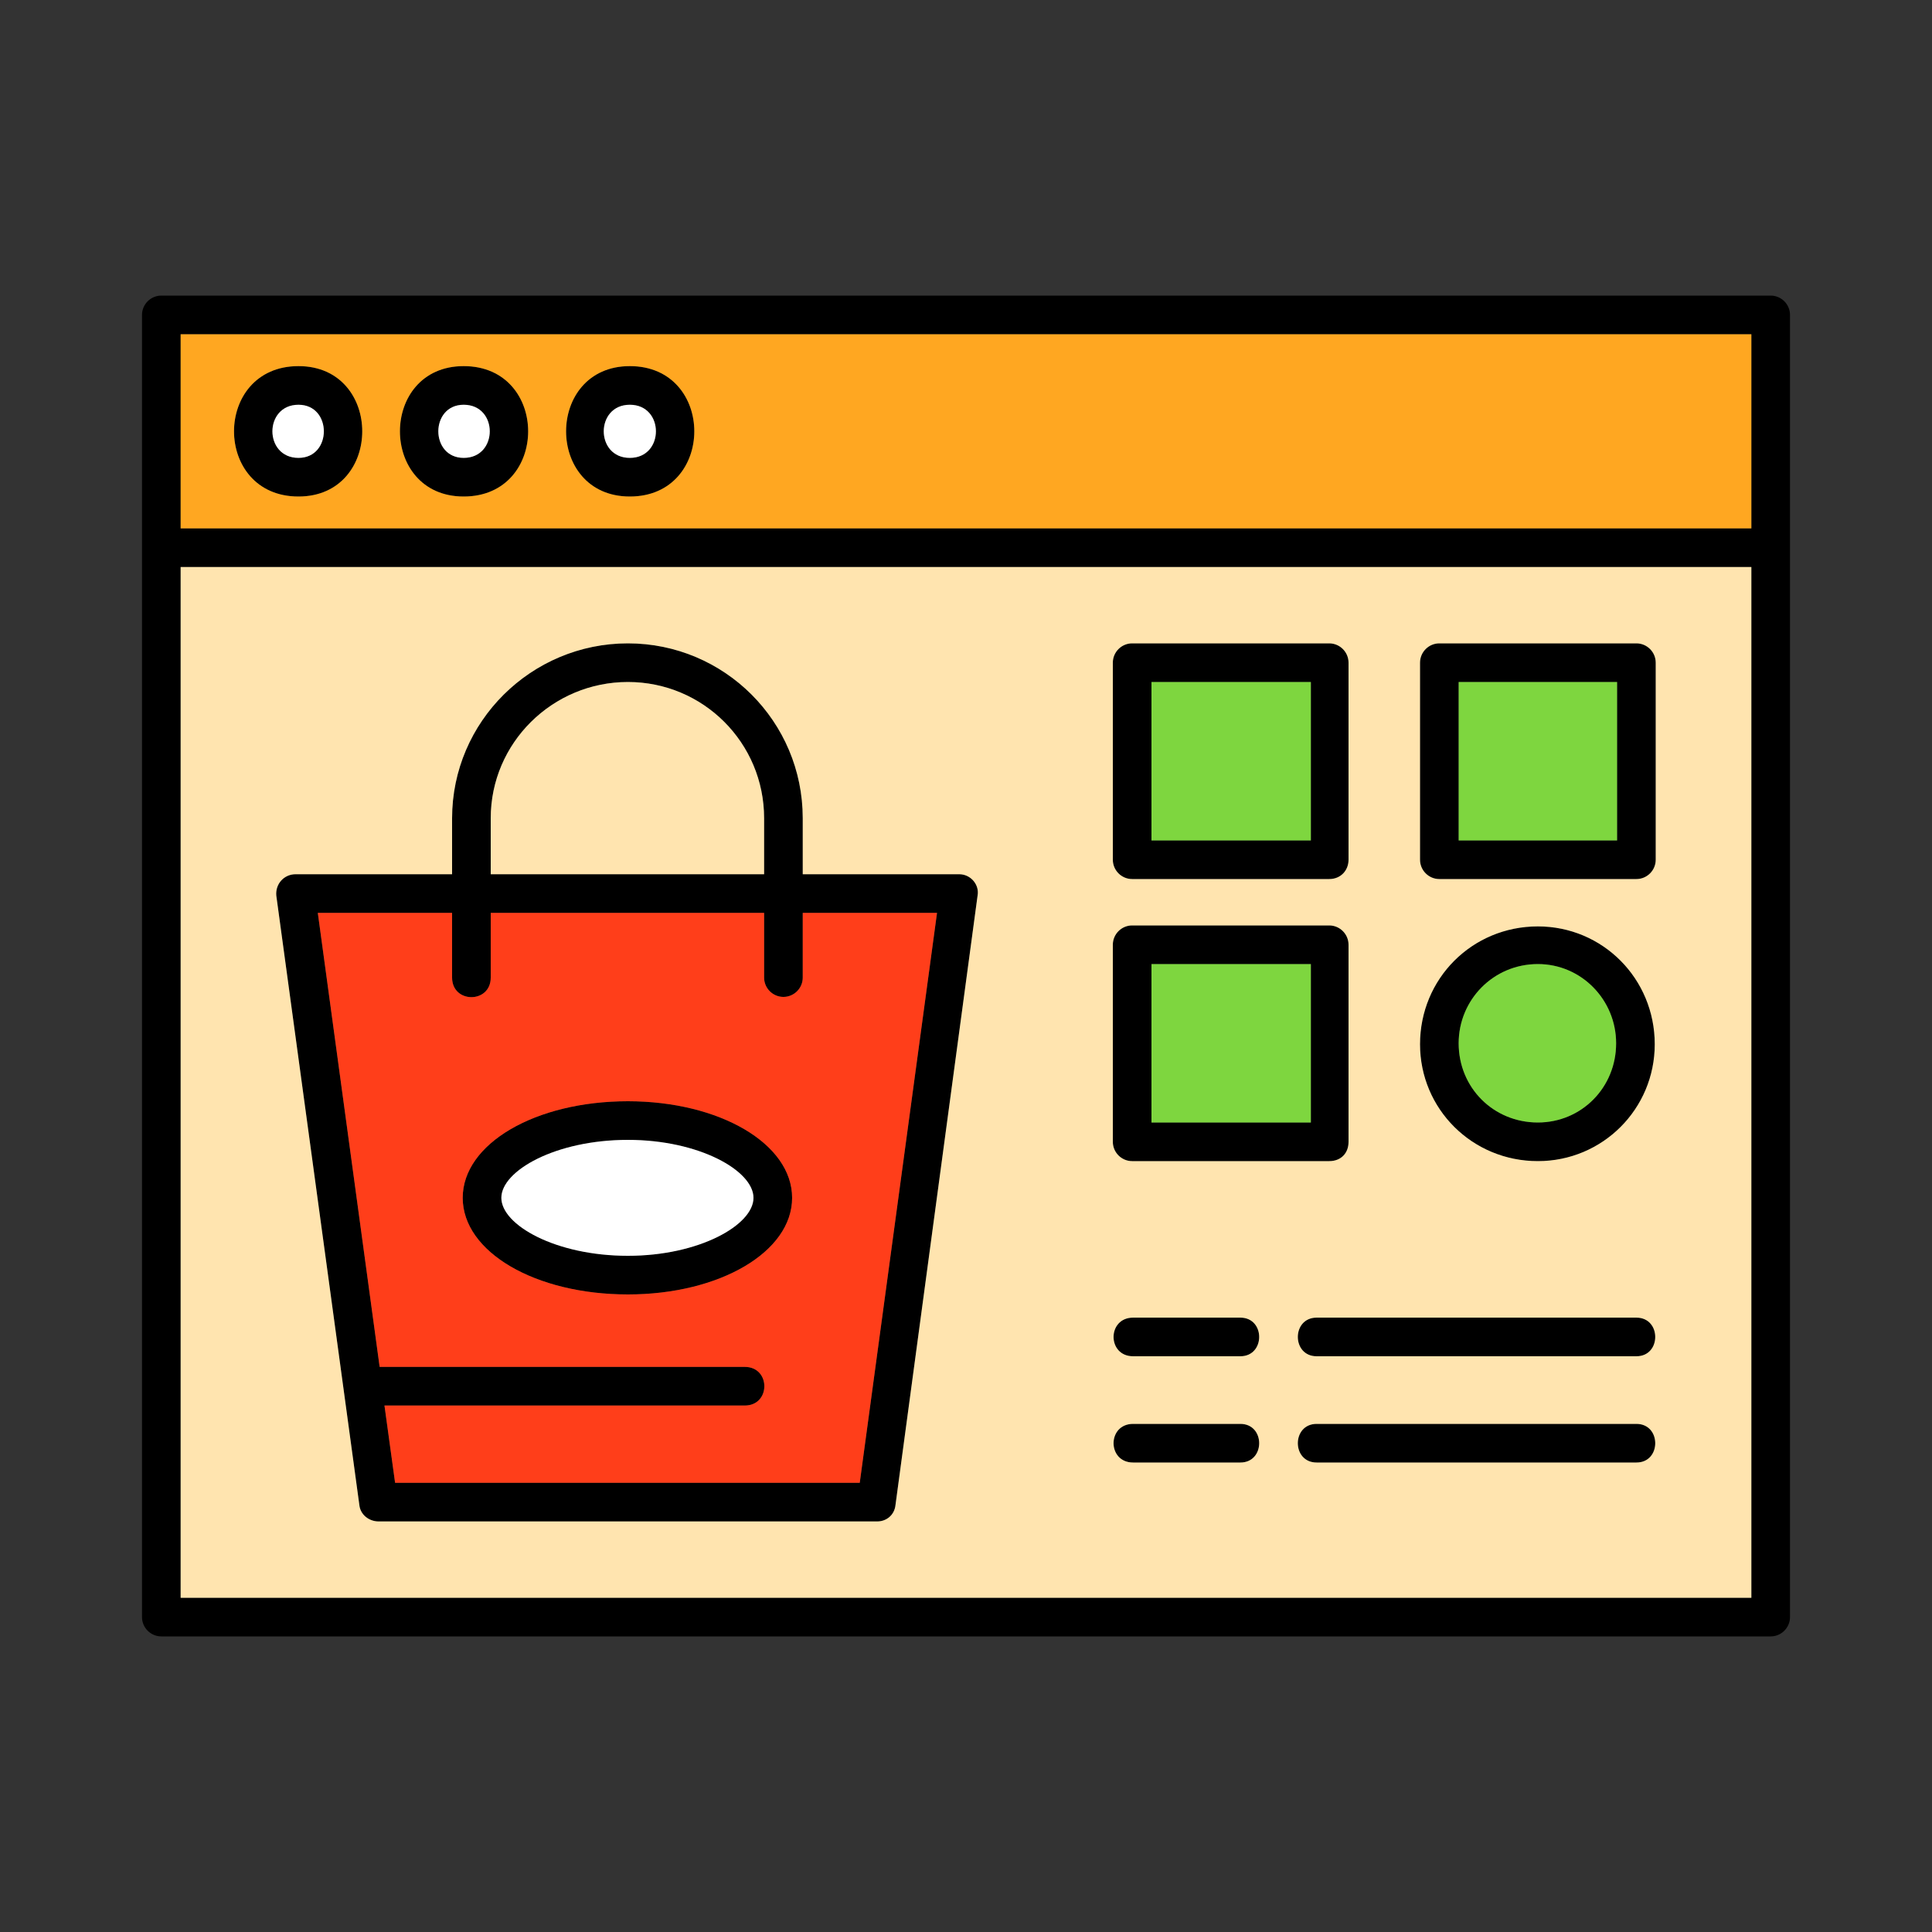 <svg xmlns="http://www.w3.org/2000/svg" version="1.1" xmlns:xlink="http://www.w3.org/1999/xlink" width="512" height="512" x="0" y="0" viewBox="0 0 2000 2000" style="enable-background:new 0 0 512 512" xml:space="preserve" fill-rule="evenodd" class=""><rect x="0" y="0" width="2000" height="2000" fill="#333333" stroke="none"/><g><path d="M811 1032c-11 0-20-9-20-20v-67H508v67c0 27-40 27-40 0v-67H329l64 470h378c27 0 27 40 0 40H398l11 80h481l80-590H831v67c0 11-9 20-20 20zM147 567V326c0-11 9-20 20-20h1666c11 0 20 9 20 20v1348c0 11-9 20-20 20H167c-11 0-20-9-20-20zm1666-20V346H187v201zM187 1654h1626V587H187zM309 514c-89 0-89-135 0-135 88 0 88 135 0 135zm0-95c-36 0-36 55 0 55 35 0 35-55 0-55zm171 95c-88 0-88-135 0-135 89 0 89 135 0 135zm0-95c-35 0-35 55 0 55 36 0 36-55 0-55zm172 95c-88 0-88-135 0-135 89 0 89 135 0 135zm0-95c-36 0-36 55 0 55s36-55 0-55zm724 491h-204c-11 0-20-9-20-20V686c0-11 9-20 20-20h204c11 0 20 9 20 20v204c0 11-8 20-20 20zm-184-40h165V706h-165zm502 40h-204c-11 0-20-9-20-20V686c0-11 9-20 20-20h204c11 0 20 9 20 20v204c0 11-9 20-20 20zm-184-40h164V706h-164zm-134 332h-204c-11 0-20-9-20-20V978c0-11 9-20 20-20h204c11 0 20 9 20 20v204c0 12-8 20-20 20zm-184-40h165V998h-165zm400 40c-68 0-122-54-122-121 0-68 54-122 122-122 67 0 121 54 121 122 0 67-54 121-121 121zm0-204c-46 0-82 37-82 82 0 46 36 82 82 82 45 0 81-36 81-82 0-45-36-82-81-82zm102 406h-331c-26 0-26-40 0-40h331c26 0 26 40 0 40zm0 110h-331c-26 0-26-40 0-40h331c26 0 26 40 0 40zm-410-110h-111c-27 0-27-40 0-40h111c26 0 26 40 0 40zm0 110h-111c-27 0-27-40 0-40h111c26 0 26 40 0 40zm-634-174c-96 0-171-44-171-100s75-100 171-100c95 0 170 44 170 100s-75 100-170 100zm0-160c-75 0-131 32-131 60s56 60 131 60c74 0 130-32 130-60s-56-60-130-60zm141-275v-58c0-78-63-141-141-141s-142 63-142 141v58zm-323 0v-58c0-100 82-181 182-181s181 81 181 181v58h162c12 0 21 11 19 22l-85 631c-1 10-9 17-19 17H392c-10 0-19-7-20-17l-86-631c-1-12 8-22 20-22z" fill="#000000" opacity="1" data-original="#000000"></path><path fill="#ffffff" d="M780 1240c0-28-56-60-130-60-75 0-131 32-131 60s56 60 131 60c74 0 130-32 130-60z" opacity="1" data-original="#ffffff"></path><path fill="#ff3e1a" d="M650 1140c95 0 170 44 170 100s-75 100-170 100c-96 0-171-44-171-100s75-100 171-100zm161-108c-11 0-20-9-20-20v-67H508v67c0 27-40 27-40 0v-67H329l64 470h378c27 0 27 40 0 40H398l11 80h481l80-590H831v67c0 11-9 20-20 20z" opacity="1" data-original="#ff3e1a"></path><path fill="#ffe4af" d="M508 905h283v-58c0-78-63-141-141-141s-142 63-142 141z" opacity="1" data-original="#ffe4af" class=""></path><path fill="#ffe4af" d="M650 666c100 0 181 81 181 181v58h162c12 0 21 11 19 22l-85 631c-1 10-9 17-19 17H392c-10 0-19-7-20-17l-86-631c-1-12 8-22 20-22h162v-58c0-100 82-181 182-181zm1163-79H187v1067h1626zm-661 303V686c0-11 9-20 20-20h204c11 0 20 9 20 20v204c0 11-8 20-20 20h-204c-11 0-20-9-20-20zm318 0V686c0-11 9-20 20-20h204c11 0 20 9 20 20v204c0 11-9 20-20 20h-204c-11 0-20-9-20-20zm-318 292V978c0-11 9-20 20-20h204c11 0 20 9 20 20v204c0 12-8 20-20 20h-204c-11 0-20-9-20-20zm440 20c-68 0-122-54-122-121 0-68 54-122 122-122 67 0 121 54 121 122 0 67-54 121-121 121zm-229 162h331c26 0 26 40 0 40h-331c-26 0-26-40 0-40zm0 110h331c26 0 26 40 0 40h-331c-26 0-26-40 0-40zm-190-110h111c26 0 26 40 0 40h-111c-27 0-27-40 0-40zm0 110h111c26 0 26 40 0 40h-111c-27 0-27-40 0-40z" opacity="1" data-original="#ffe4af" class=""></path><g fill="#7ed63f"><path d="M1192 706v164h165V706zM1510 706v164h164V706zM1592 998c-46 0-82 37-82 82 0 46 36 82 82 82 45 0 81-36 81-82 0-45-36-82-81-82zM1357 1162V998h-165v164z" fill="#7ed63f" opacity="1" data-original="#7ed63f"></path></g><path fill="#ffa721" d="M187 547h1626V346H187zm465-168c89 0 89 135 0 135-88 0-88-135 0-135zm-172 0c89 0 89 135 0 135-88 0-88-135 0-135zm-171 0c88 0 88 135 0 135-89 0-89-135 0-135z" opacity="1" data-original="#ffa721" class=""></path><path fill="#ffffff" d="M652 474c36 0 36-55 0-55s-36 55 0 55zM480 474c36 0 36-55 0-55-35 0-35 55 0 55zM309 474c35 0 35-55 0-55-36 0-36 55 0 55z" opacity="1" data-original="#ffffff"></path></g></svg>